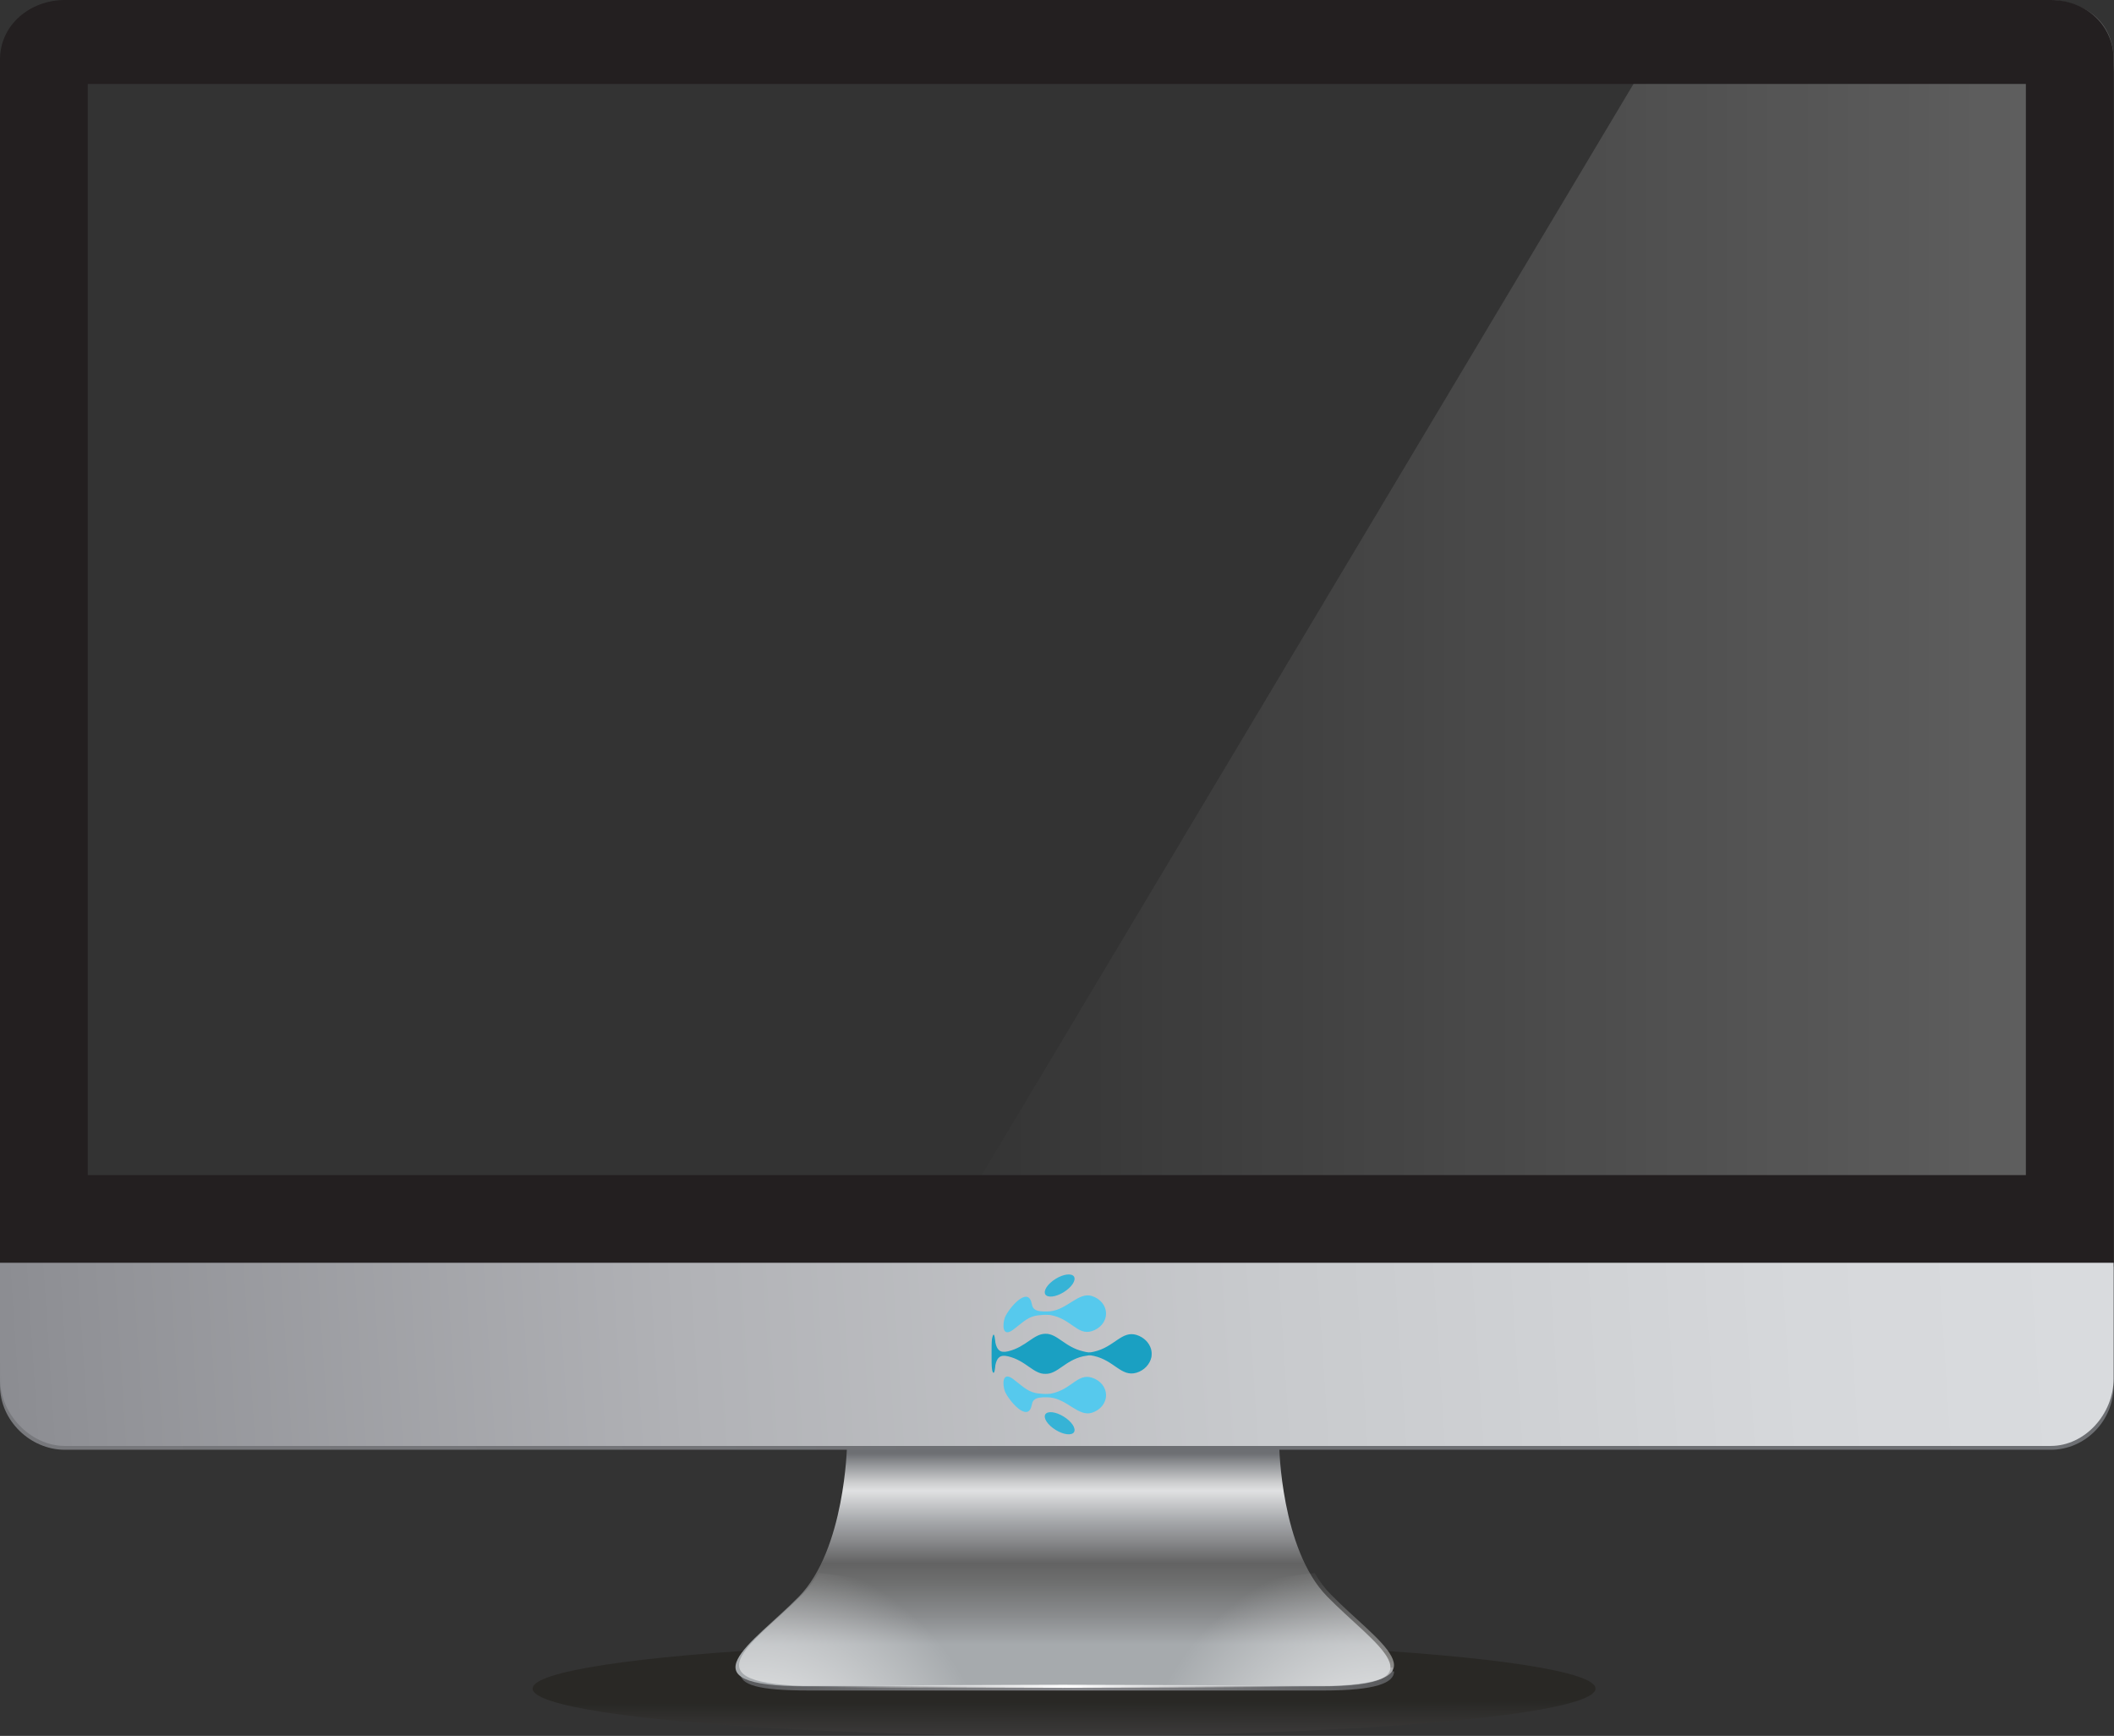 <?xml version="1.0" encoding="utf-8"?>
<!-- Generator: Adobe Illustrator 25.0.1, SVG Export Plug-In . SVG Version: 6.00 Build 0)  -->
<svg version="1.1" id="Layer_1" xmlns="http://www.w3.org/2000/svg" xmlns:xlink="http://www.w3.org/1999/xlink" x="0px" y="0px"
	 viewBox="0 0 554.1 455" style="enable-background:new 0 0 554.1 455;" xml:space="preserve">
<rect x="0" y="0" width="554.1" height="455" fill="#333333" stroke="none"/>
<style type="text/css">
	.st0{opacity:0.23;fill:url(#SVGID_1_);enable-background:new    ;}
	.st1{opacity:0.33;fill:url(#SVGID_2_);enable-background:new    ;}
	.st2{fill:url(#SVGID_3_);}
	.st3{fill:url(#SVGID_4_);}
	.st4{fill:url(#SVGID_5_);}
	.st5{fill:url(#SVGID_6_);}
	.st6{fill:url(#SVGID_7_);}
	.st7{fill:url(#SVGID_8_);}
	.st8{fill:#231F20;}
	.st9{fill:url(#SVGID_9_);}
	.st10{fill-rule:evenodd;clip-rule:evenodd;fill:#56C9ED;}
	.st11{fill-rule:evenodd;clip-rule:evenodd;fill:#36B3D6;}
	.st12{fill-rule:evenodd;clip-rule:evenodd;fill:#1AA0C2;}
</style>
<g id="Layer_1_1_">
</g>
<g id="Layer_2_1_">
</g>
<g id="Layer_3">
</g>
<g id="Layer_4">
	
		<linearGradient id="SVGID_1_" gradientUnits="userSpaceOnUse" x1="243.6" y1="289.5" x2="554.052" y2="289.5" gradientTransform="matrix(1 0 0 -1 0 455)">
		<stop  offset="0" style="stop-color:#FFFFFF;stop-opacity:0"/>
		<stop  offset="1" style="stop-color:#FFFFFF"/>
	</linearGradient>
	<path class="st0" d="M441.3,0h96.2c0,0,18.4,0.1,16.4,18.9L553.3,331H243.6"/>
	
		<linearGradient id="SVGID_2_" gradientUnits="userSpaceOnUse" x1="278.935" y1="-6.430631e-03" x2="278.865" y2="24.626" gradientTransform="matrix(1 0 0 -1 0 455)">
		<stop  offset="0" style="stop-color:#4D4848"/>
		<stop  offset="0.354" style="stop-color:#14130A"/>
		<stop  offset="1" style="stop-color:#14130A"/>
	</linearGradient>
	<ellipse class="st1" cx="278.9" cy="442.6" rx="139.3" ry="12.4"/>
	<g>
		
			<linearGradient id="SVGID_3_" gradientUnits="userSpaceOnUse" x1="192.935" y1="14.95" x2="368.16" y2="14.95" gradientTransform="matrix(1 0 0 -1 0 455)">
			<stop  offset="6.060610e-03" style="stop-color:#58595B"/>
			<stop  offset="0.28" style="stop-color:#757679"/>
			<stop  offset="0.509" style="stop-color:#88898D"/>
			<stop  offset="1" style="stop-color:#58595B"/>
		</linearGradient>
		<path class="st2" d="M194,437v1.1c0,0.1,0,0.1,0,0.2v0.1c0,3.2,4.5,4.7,18.1,4.7c26.4,0,54.9,0,65.4,0c2.6,0,4.1,0,4.1,0
			c10.4,0,39,0,65.4,0c13.6,0,18.4-2,18.4-5H365v-1H194V437z"/>
		
			<linearGradient id="SVGID_4_" gradientUnits="userSpaceOnUse" x1="278.614" y1="80.499" x2="278.614" y2="3.952" gradientTransform="matrix(1 0 0 -1 0 455)">
			<stop  offset="8.484850e-02" style="stop-color:#6D6F73"/>
			<stop  offset="0.127" style="stop-color:#97999C"/>
			<stop  offset="0.184" style="stop-color:#CCCDCE"/>
			<stop  offset="0.212" style="stop-color:#E0E1E2"/>
			<stop  offset="0.315" style="stop-color:#A7A9AC"/>
			<stop  offset="0.389" style="stop-color:#868789"/>
			<stop  offset="0.461" style="stop-color:#636363"/>
			<stop  offset="0.526" style="stop-color:#6E6F6F"/>
			<stop  offset="0.645" style="stop-color:#8B8D8F"/>
			<stop  offset="0.739" style="stop-color:#A6AAAD"/>
		</linearGradient>
		<path class="st3" d="M347.9,418.5c-12.2-12.4-12.6-39.5-12.6-39.5h-54.6h-4.1H222c0,0-0.5,27.1-12.6,39.5
			c-12.2,12.4-31.2,23.5,1.8,23.5c26.4,0,54.9,0,65.4,0c2.6,0,4.1,0,4.1,0c10.4,0,39,0,65.4,0C379,442,360,430.9,347.9,418.5z"/>
		
			<radialGradient id="SVGID_5_" cx="362.301" cy="-16.291" r="64.188" gradientTransform="matrix(1 0 0 -1 0 455)" gradientUnits="userSpaceOnUse">
			<stop  offset="0" style="stop-color:#FFFFFF"/>
			<stop  offset="1" style="stop-color:#FFFFFF;stop-opacity:0"/>
		</radialGradient>
		<path class="st4" d="M289.5,442c6.7-15,28.3-27,55.1-29.7c1.2,2.1,2.6,4,4.2,5.6c11.9,12.2,30.5,23-0.1,24h-59.2V442z"/>
		
			<radialGradient id="SVGID_6_" cx="910.183" cy="-16.291" r="64.188" gradientTransform="matrix(-1 0 0 -1 1106.926 455)" gradientUnits="userSpaceOnUse">
			<stop  offset="0" style="stop-color:#FFFFFF"/>
			<stop  offset="1" style="stop-color:#FFFFFF;stop-opacity:0"/>
		</radialGradient>
		<path class="st5" d="M269.6,442c-6.7-15-28.3-27-55.1-29.7c-1.2,2.1-2.6,4-4.2,5.6c-11.9,12.2-30.5,23,0.1,24h59.2V442z"/>
		
			<linearGradient id="SVGID_7_" gradientUnits="userSpaceOnUse" x1="210.4" y1="13" x2="346.9" y2="13" gradientTransform="matrix(1 0 0 -1 0 455)">
			<stop  offset="6.060610e-03" style="stop-color:#FFFFFF;stop-opacity:0"/>
			<stop  offset="0.509" style="stop-color:#FFFFFF"/>
			<stop  offset="1" style="stop-color:#FFFFFF;stop-opacity:0"/>
		</linearGradient>
		<path class="st6" d="M210.4,442.1c11.4-0.2,22.8-0.3,34.1-0.4l34.1-0.1l34.1,0.1l17.1,0.1l17.1,0.2l-17.1,0.2l-17.1,0.1l-34.1,0.1
			l-34.1-0.1C233.2,442.4,221.8,442.3,210.4,442.1z"/>
		
			<linearGradient id="SVGID_8_" gradientUnits="userSpaceOnUse" x1="-9.675" y1="80.732" x2="592.571" y2="120.209" gradientTransform="matrix(1 0 0 -1 0 455)">
			<stop  offset="0" style="stop-color:#78797D"/>
			<stop  offset="0.317" style="stop-color:#737478"/>
			<stop  offset="0.491" style="stop-color:#6D6F73"/>
			<stop  offset="1" style="stop-color:#6D6F73"/>
		</linearGradient>
		<path class="st7" d="M0,363.2c0,9.1,7.9,16.8,17,16.8h255.9h8.7h255.9c9.1,0,16.5-7.6,16.5-16.8V332H0V363.2z"/>
		<path class="st8" d="M537.5,0H281.6h-8.7H17C7.9,0,0,6.5,0,15.6V331h554V15.6C554,6.5,546.6,0,537.5,0z M531,308H23V22h508V308z"
			/>
		
			<linearGradient id="SVGID_9_" gradientUnits="userSpaceOnUse" x1="-9.62" y1="81.737" x2="592.567" y2="121.21" gradientTransform="matrix(1 0 0 -1 0 455)">
			<stop  offset="0" style="stop-color:#898A8F"/>
			<stop  offset="4.993153e-02" style="stop-color:#909196"/>
			<stop  offset="0.314" style="stop-color:#B1B2B6"/>
			<stop  offset="0.566" style="stop-color:#C8CACD"/>
			<stop  offset="0.801" style="stop-color:#D6D8DB"/>
			<stop  offset="1" style="stop-color:#DBDDE0"/>
		</linearGradient>
		<path class="st9" d="M0,361.4c0,9.1,7.9,17.6,17,17.6h255.9h8.7h255.9c9.1,0,16.5-8.5,16.5-17.6V331H0V361.4z"/>
	</g>
</g>
<g id="Layer_5">
</g>
<g>
	<path class="st10" d="M263.4,345.3c1-2.4,6-8.3,7-3.7c0.1,0.3,0.1,0.5,0.2,0.8c0.2,0.5,0.6,0.9,1.2,1.1c0.9,0.3,2.5,0.3,3.5,0.2
		c4.5-0.5,7.4-5.1,10.9-4c2.2,0.7,3.7,2.5,3.7,4.6v0v0v0v0v0v0v0v0c0,0,0,0,0,0v0v0c0,0,0,0,0,0v0v0v0v0v0v0v0v0
		c0,2.1-1.5,3.9-3.7,4.6c-3.8,1.2-5.4-3.2-10.8-4.2c-0.8-0.1-1.8-0.1-2.6,0c-3.3,0.2-4.4,1.7-7.2,3.8
		C262.7,350.7,262.7,347.2,263.4,345.3z"/>
	<path class="st11" d="M278.8,338.7c-2.1,1.3-4.2,1.5-4.8,0.6c-0.6-1,0.6-2.8,2.7-4.1c2.1-1.3,4.2-1.5,4.8-0.6
		C282.1,335.6,280.9,337.4,278.8,338.7z"/>
	<path class="st10" d="M263.4,364.7c1,2.4,6,8.3,7,3.7c0.1-0.3,0.1-0.5,0.2-0.8c0.2-0.5,0.6-0.9,1.2-1.1c0.9-0.3,2.5-0.3,3.5-0.2
		c4.5,0.5,7.4,5.1,10.9,4c2.2-0.7,3.7-2.5,3.7-4.6v0v0v0v0v0v0v0v0c0,0,0,0,0,0v0v0c0,0,0,0,0,0v0v0v0v0v0v0v0v0
		c0-2.1-1.5-3.9-3.7-4.6c-3.8-1.2-5.4,3.2-10.8,4.2c-0.8,0.1-1.8,0.1-2.6,0c-3.3-0.2-4.4-1.7-7.2-3.8
		C262.7,359.3,262.7,362.8,263.4,364.7z"/>
	<path class="st11" d="M278.8,371.3c-2.1-1.3-4.2-1.5-4.8-0.6c-0.6,1,0.6,2.8,2.7,4.1c2.1,1.3,4.2,1.5,4.8,0.6
		C282.1,374.4,280.9,372.6,278.8,371.3z"/>
	<path class="st12" d="M259.9,355c0-1.5,0-3,0.1-4c0.1-0.5,0.4-2,0.7-0.6c0.1,0.5,0.2,1.4,0.2,1.5c0.4,1.9,1.2,2.8,3.3,2.3
		c4.7-1.1,6.7-4.6,9.8-4.6c3.1-0.1,5.1,3.5,9.9,4.6c1.2,0.3,1.6,0.4,2.8,0.1c5.4-1.2,7.3-5.6,11.2-4.4c1.9,0.6,3.3,2,3.8,3.7
		c0.2,0.8,0.2,1.3,0.1,2.1c-0.4,1.9-1.9,3.5-3.9,4.1c-4,1.2-5.8-3.2-11.2-4.4c-1.2-0.3-1.5-0.1-2.8,0.1c-4.8,1.1-6.7,4.7-9.9,4.6
		c-3.1,0.1-5.1-3.5-9.8-4.6c-2.1-0.5-2.9,0.4-3.3,2.3c0,0.2-0.1,1-0.2,1.5c-0.3,1.3-0.7-0.1-0.7-0.6
		C259.9,358,259.9,356.5,259.9,355z"/>
</g>
</svg>
